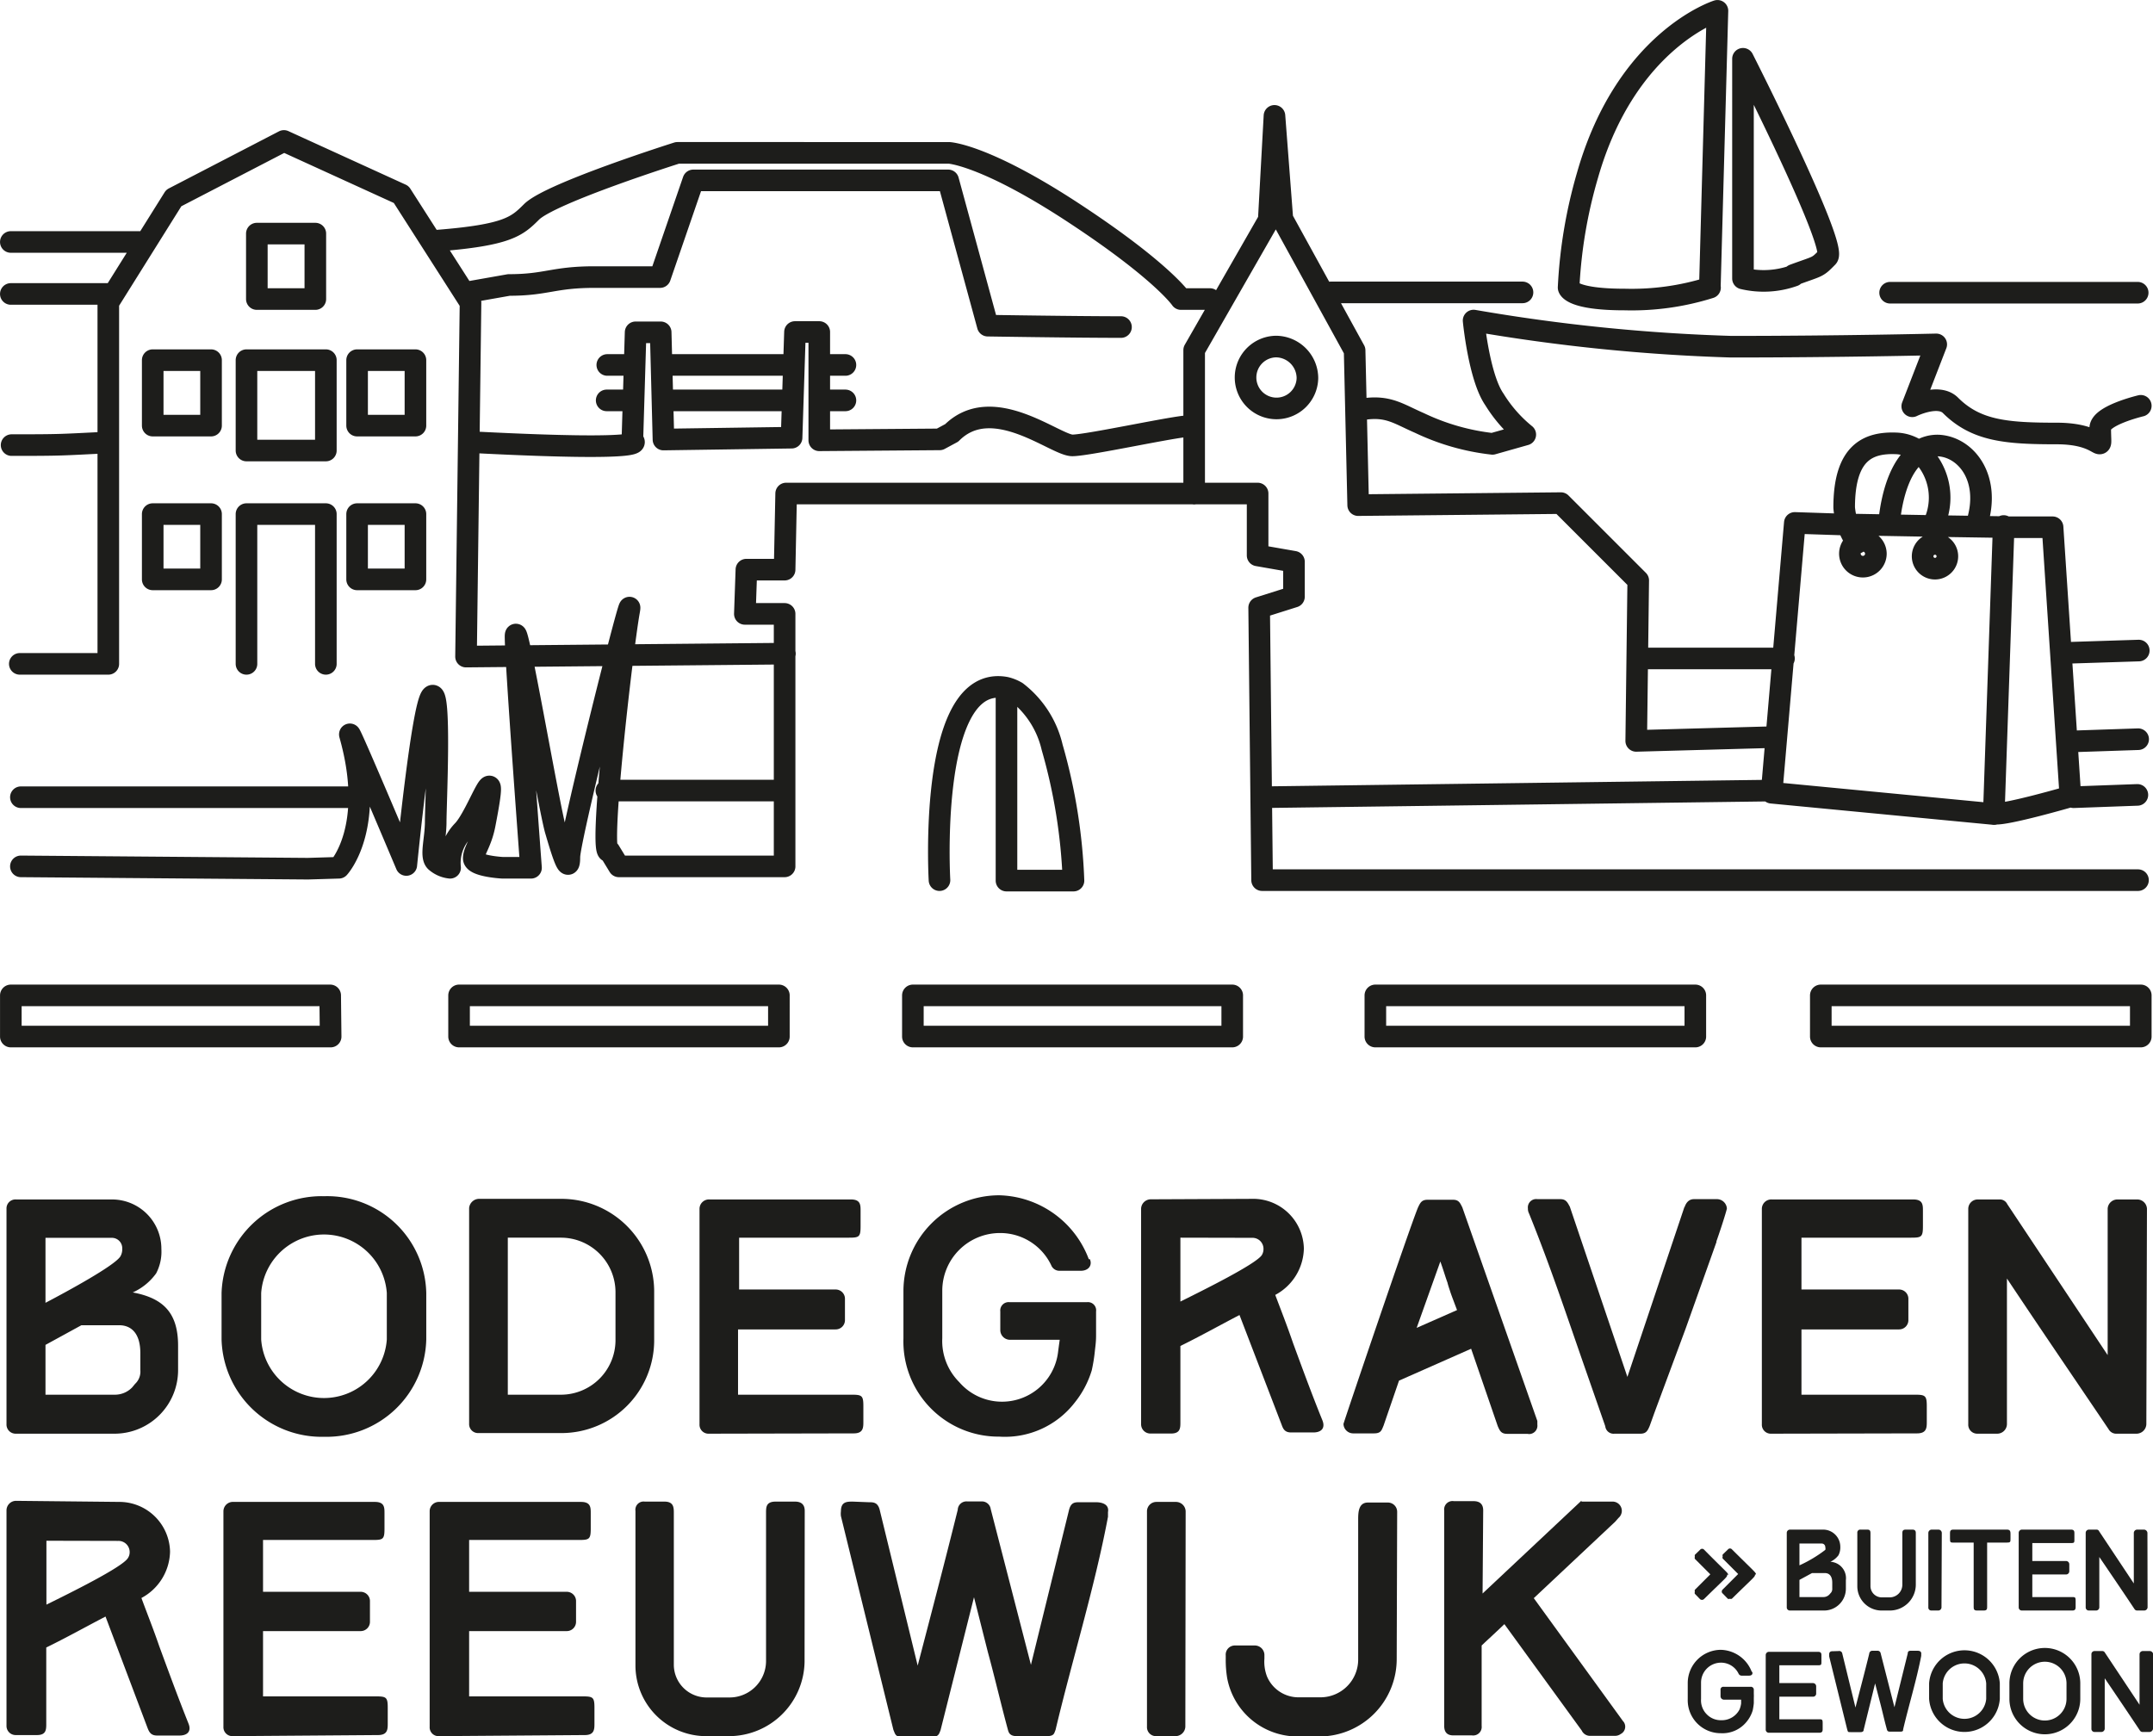 <svg id="Laag_1" data-name="Laag 1" xmlns="http://www.w3.org/2000/svg" xmlns:xlink="http://www.w3.org/1999/xlink" viewBox="0 0 139.15 112.22"><defs><clipPath id="clip-path" transform="translate(0 0)"><rect width="139.15" height="112.22" style="fill:none"/></clipPath></defs><title>logo-BBR</title><g style="clip-path:url(#clip-path)"><path d="M2.94,86.93v3.22H7.4a1.55,1.55,0,0,0,1.14-.47l.19-.23a1.08,1.08,0,0,0,.34-.89c0-.66,0-1,0-1.1,0-1.36-.66-1.8-1.36-1.8H5.26Zm0-2.72c1.45-.76,4.48-2.41,4.84-3a.9.9,0,0,0,.12-.5.67.67,0,0,0-.65-.7H2.94Zm8.57,4.35A4.11,4.11,0,0,1,7.4,92.67H1a.59.59,0,0,1-.58-.61l0-13.93a.58.58,0,0,1,.62-.6H7.25a3.19,3.19,0,0,1,3.18,3.21,3,3,0,0,1-.34,1.57,3.76,3.76,0,0,1-1.51,1.23c2.06.38,2.93,1.4,2.93,3.45Z" transform="translate(0 0)" style="fill:#1d1d1b"/><path d="M25,83.58a4.07,4.07,0,0,0-8.12,0v3a4.07,4.07,0,0,0,8.12,0Zm2.55,3a6.45,6.45,0,0,1-6.6,6.29,6.47,6.47,0,0,1-6.63-6.29v-3a6.47,6.47,0,0,1,6.64-6.26,6.4,6.4,0,0,1,6.59,6.26Z" transform="translate(0 0)" style="fill:#1d1d1b"/><path d="M32.82,80V90.15h3.46a3.53,3.53,0,0,0,3.5-3.48V83.53A3.53,3.53,0,0,0,36.28,80Zm3.46-2.51a6,6,0,0,1,6,6v3.14a6,6,0,0,1-6,6H30.93a.58.58,0,0,1-.61-.61l0-13.93a.65.65,0,0,1,.65-.6Z" transform="translate(0 0)" style="fill:#1d1d1b"/><path d="M45.82,92.67a.58.58,0,0,1-.61-.61l0-13.93a.61.61,0,0,1,.65-.6H55c.62,0,.62.36.62.73v1c0,.69-.09.74-.75.74h-7.1v3.35H54a.6.6,0,0,1,.61.63V85.3a.6.6,0,0,1-.61.63h-6.3v4.22h7.34c.67,0,.76.06.76.74v1c0,.38,0,.76-.62.76Z" transform="translate(0 0)" style="fill:#1d1d1b"/><path d="M70.44,81.39c.17.39-.08.75-.59.75H68.49a.57.57,0,0,1-.55-.36l0,0a3.65,3.65,0,0,0-3.31-2.08,3.73,3.73,0,0,0-3.73,3.71V86.5A3.76,3.76,0,0,0,62,89.34a3.65,3.65,0,0,0,6.39-2c.06-.47.1-.72.1-.74H65.25a.63.63,0,0,1-.6-.6V84.77a.54.54,0,0,1,.6-.6h5a.53.53,0,0,1,.59.6c0,.29,0,.46,0,.7s0,.53,0,.78,0,.45-.07,1a10.69,10.69,0,0,1-.21,1.33,6.18,6.18,0,0,1-1.1,2.08,5.7,5.7,0,0,1-4.88,2.2,6.15,6.15,0,0,1-6.19-6.34V83.43a6.2,6.2,0,0,1,6.19-6.17,6.35,6.35,0,0,1,5.79,4.13" transform="translate(0 0)" style="fill:#1d1d1b"/><path d="M76.29,80v4.13c1.49-.74,4.86-2.41,5.26-3v0a.75.75,0,0,0,.11-.4.71.71,0,0,0-.74-.72Zm4.79-2.51a3.28,3.28,0,0,1,3.19,3.21,3.48,3.48,0,0,1-1.85,3c.4,1.06.77,2,1.15,3.11.61,1.66,1.23,3.35,1.9,5,.2.51-.08.78-.59.78H83.44c-.4,0-.51-.23-.6-.48L80.11,85c-1.31.68-2.46,1.33-3.82,2v4.92c0,.38,0,.74-.61.74H74.34a.6.6,0,0,1-.59-.61l0-13.93a.63.63,0,0,1,.63-.6Z" transform="translate(0 0)" style="fill:#1d1d1b"/><path d="M94.17,84.68c-.23-.61-.38-1-.44-1.19s-.13-.38-.18-.59c-.14-.38-.25-.78-.46-1.36l-1.53,4.29Zm4.6,8H97.41c-.4,0-.48-.21-.61-.5l-1.72-5-4.66,2.06-1,2.91c-.13.31-.17.5-.62.5H87.45a.63.63,0,0,1-.62-.61c0-.07,4.33-12.85,4.82-14,.14-.29.23-.49.61-.49h1.66c.38,0,.46.24.59.49l4.85,13.81c0,.14,0,.16,0,.23a.54.54,0,0,1-.6.61" transform="translate(0 0)" style="fill:#1d1d1b"/><path d="M110.94,80.27l-2,5.62-2,5.39-.32.89c-.13.31-.23.5-.6.5h-1.67a.54.54,0,0,1-.6-.48l-1.31-3.76c-1.19-3.41-2.23-6.57-3.62-10a.66.66,0,0,1-.07-.32.54.54,0,0,1,.62-.6h1.48c.38,0,.47.24.61.49l3.72,11,3.69-11v.11c0-.06,0-.06,0-.07.12-.36.33-.53.61-.53H111a.65.65,0,0,1,.61.6c0,.06-.25.91-.68,2.14" transform="translate(0 0)" style="fill:#1d1d1b"/><path d="M114.48,92.67a.58.58,0,0,1-.61-.61l0-13.93a.61.61,0,0,1,.65-.6h9.14c.62,0,.62.36.62.73v1c0,.69-.09.74-.76.74h-7.09v3.35h6.3a.6.6,0,0,1,.61.63V85.3a.6.6,0,0,1-.61.63h-6.3v4.22h7.34c.66,0,.76.06.76.74v1c0,.38,0,.76-.63.76Z" transform="translate(0 0)" style="fill:#1d1d1b"/><path d="M138.72,92.06a.64.64,0,0,1-.63.61h-1.28a.56.56,0,0,1-.53-.29C134,89,132,86.08,129.71,82.64v9.42a.63.63,0,0,1-.62.61h-1.31a.58.58,0,0,1-.57-.61l0-13.93a.61.61,0,0,1,.61-.6h1.4a.53.53,0,0,1,.51.3v0l6.49,9.76V78.13a.63.63,0,0,1,.63-.6h1.28a.63.63,0,0,1,.63.6Z" transform="translate(0 0)" style="fill:#1d1d1b"/><path d="M3,99.59v4.13c1.5-.74,4.87-2.4,5.26-3v0a.68.68,0,0,0,.12-.4.72.72,0,0,0-.74-.72Zm4.79-2.51a3.28,3.28,0,0,1,3.2,3.21,3.48,3.48,0,0,1-1.85,3c.39,1.06.77,2,1.15,3.11.61,1.66,1.23,3.35,1.89,5,.21.51-.07.78-.58.78H10.15c-.4,0-.51-.23-.61-.48l-2.72-7.21c-1.31.68-2.46,1.33-3.83,2v4.92c0,.38,0,.74-.6.74H1a.59.59,0,0,1-.58-.61l0-13.93a.62.62,0,0,1,.62-.6Z" transform="translate(0 0)" style="fill:#1d1d1b"/><path d="M15.05,112.22a.58.58,0,0,1-.61-.61l0-13.93a.61.61,0,0,1,.65-.6h9.14c.62,0,.62.36.62.73v1c0,.68-.09.73-.75.73H17v3.35h6.3a.6.6,0,0,1,.61.63v1.29a.6.6,0,0,1-.61.62H17v4.22H24.3c.67,0,.76.06.76.74v1c0,.38,0,.76-.63.76Z" transform="translate(0 0)" style="fill:#1d1d1b"/><path d="M28.37,112.22a.57.57,0,0,1-.6-.61l0-13.93a.6.6,0,0,1,.64-.6h9.14c.63,0,.63.36.63.73v1c0,.68-.1.73-.76.73h-7.1v3.35h6.3a.6.6,0,0,1,.61.63v1.29a.6.6,0,0,1-.61.62h-6.3v4.22h7.35c.66,0,.75.06.75.74v1c0,.38,0,.76-.62.76Z" transform="translate(0 0)" style="fill:#1d1d1b"/><path d="M52,107.41a4.89,4.89,0,0,1-4.89,4.81H45.67a4.57,4.57,0,0,1-4.6-4.56v-10a.53.53,0,0,1,.6-.6h1.27c.59,0,.61.36.61.73v9.85a2.12,2.12,0,0,0,2.12,2.08h1.45a2.36,2.36,0,0,0,2.39-2.33v-9.6c0-.37,0-.73.62-.73h1.25q.63,0,.63.6Z" transform="translate(0 0)" style="fill:#1d1d1b"/><path d="M56.15,97.1c.29,0,.57,0,.7.47l2.46,10.09c.89-3.41,1.74-6.65,2.59-10.07v0a.56.56,0,0,1,.62-.54h.91a.57.57,0,0,1,.6.49l2.6,10.07L69.1,97.57c.13-.47.38-.47.68-.47h1.06c.3,0,.87.09.77.64l0,.3c-.85,4.53-2.33,9.31-3.39,13.78-.1.23-.08.4-.59.4H65.73c-.44,0-.53-.19-.59-.42-.45-1.66-.85-3.39-1.29-5l-.9-3.56-2.16,8.59c-.1.25-.13.44-.57.44H58.35c-.48,0-.48-.15-.61-.46L54.35,98a1.22,1.22,0,0,1,0-.32c0-.62.39-.62.77-.62Z" transform="translate(0 0)" style="fill:#1d1d1b"/><path d="M76.61,111.61a.64.64,0,0,1-.63.61H74.7a.58.58,0,0,1-.57-.61l0-13.93a.61.61,0,0,1,.61-.6H76a.63.63,0,0,1,.63.6Z" transform="translate(0 0)" style="fill:#1d1d1b"/><path d="M90.27,107.24a5,5,0,0,1-4.94,5H83.86a4.62,4.62,0,0,1-4.55-3.79,7.2,7.2,0,0,1-.09-1.23V107a.59.59,0,0,1,.59-.64h1.28a.62.62,0,0,1,.63.64v.21a2.67,2.67,0,0,0,.17,1.16,2.21,2.21,0,0,0,2,1.34h1.47a2.44,2.44,0,0,0,2.42-2.46v-9c0-.45,0-1.13.63-1.13h1.29a.6.6,0,0,1,.6.6Z" transform="translate(0 0)" style="fill:#1d1d1b"/><path d="M95.82,103,102.21,97l0,.06s.08,0,.21,0h1.76a.6.6,0,0,1,.64.6.61.61,0,0,1-.22.46l-.21.24-5.26,4.94,5.6,7.72.15.21a.53.53,0,0,1-.13.85.62.62,0,0,1-.36.12h-1.59a.59.59,0,0,1-.57-.34l0,0-5-6.88c-.53.51-.93.87-1.47,1.38v5.2a.55.55,0,0,1-.63.61H93.92c-.39,0-.58-.21-.58-.61l0-13.93a.54.54,0,0,1,.62-.6h1.27q.63,0,.63.6Z" transform="translate(0 0)" style="fill:#1d1d1b"/><path d="M138.36,64.34H117.68V67h20.68Zm-28.79,0H88.89V67h20.68Zm-29.93,0H59V67H79.64Zm-29.3,0H29.67V67H50.34Zm-29,0H.7V67H21.37ZM51.12,23.59H42.81m-2,0H39.25m15.39,0H53.4m1.24,2.29H53.4m-2.56,0h-8m-2.13,0h-1.5M30.87,28.6c11.86.6,10-.12,10-.12l.21-7h1.62l.18,6.93,8.28-.12.22-6.83h1.57v7l7.78-.06.78-.42c2.65-2.65,6.72.83,7.81.81s6.68-1.25,7.55-1.25m45.29-8.62h16M86,18.9H98.4M23.22,51.53H1.35m136.83,5.36H81.57l-.19-17.61,2.25-.71V36.31l-2.35-.41v-4H50.81l-.1,4.92H48.24l-.1,2.86h2.57V56H40l-.61-1c-.77.77.84-13.13,1.27-15.5s-3.86,14.66-3.86,15.89-.46-.25-.89-1.72-2.59-14.09-2.59-12.52,1,14.94,1,14.94l-1.85,0s-1.85-.1-1.85-.61.49-1,.72-2.25c1-5.15-.41-.55-1.44.48a3,3,0,0,0-.81,2.38,1.68,1.68,0,0,1-.93-.41c-.36-.35,0-1.43,0-2.56s.36-8.73-.26-8.12-1.64,10.91-1.64,10.91-3.86-9.16-3.64-8.4c1.69,6-.72,8.58-.72,8.58l-2,.06L1.35,56m-.65-37H7.1M.7,15.64H9.44M138.36,26.23s-2.62.62-2.62,1.45c0,2,.42.34-2.81.34s-5.21-.16-6.87-1.82c-.78-.78-2.47.06-2.47.06l1.55-4s-6.16.15-13.24.15a118,118,0,0,1-16.66-1.69s.35,3.66,1.34,5.09a9,9,0,0,0,2,2.28l-2.12.6a14.75,14.75,0,0,1-4.72-1.35c-1.34-.58-2-1.13-3.59-.9m27.77-8.67c1.66-.61,1.5-.45,2.19-1.15s-5.46-12.82-5.46-12.82V18A5.78,5.78,0,0,0,115.93,17.82Zm-5.41.77L111,.7s-5.88,1.84-8.39,10.6a31.12,31.12,0,0,0-1.23,7.29s.08.77,3.62.77A16.88,16.88,0,0,0,110.52,18.59ZM124.09,29.2c-1.11.69-1.78,2.41-2,4.6m5.69,0c.89-2.88-.69-4.88-2.46-5a2.12,2.12,0,0,0-1.22.31M125,34a2.74,2.74,0,0,1,.09-.39,4,4,0,0,0-1-4.37m0,0a2.6,2.6,0,0,0-1.51-.58c-1.85-.08-3.39.58-3.39,4.15a4.59,4.59,0,0,0,.84,2.28M125,34a3.44,3.44,0,0,0,0,1.16m0,0a.8.8,0,1,0,.12,0H125M120,35.05a.84.84,0,1,0,1.24.75.85.85,0,0,0-.85-.85.87.87,0,0,0-.39.1m8.86,17.57L129.5,34m-.61,18.59c.69.12,4.92-1.11,4.92-1.11l-1.15-17.4-1.62,0-1.54,0m-10.17-.17L116,33.8,114.5,51.24l14.39,1.38M125,34l-5.62-.1M125,34l4.55.07M65.05,44.92v12h4.33A35.75,35.75,0,0,0,68,48.3a6.3,6.3,0,0,0-2.3-3.57,2.57,2.57,0,0,0-.69-.28,2.65,2.65,0,0,0-.5-.05c-4.51,0-3.79,12.49-3.79,12.49m77.42-5.51-4.12.15M114.5,51.1l-32.85.43M50.34,51.1H39.19m99-3.32-4.48.15m-18.9-.29-9.06.25.13-10.37-5-5-13.1.13-.23-10-4.67-8.5-.51-6.66L82,14.22l-4.82,8.41v9.28m5.32-9.51a2,2,0,1,0,2,2.05A2.05,2.05,0,0,0,82.47,22.4Zm23.34,20.16h9.46m17.93-.35,5-.16M26.85,33.23H23.08v4.22h3.77Zm-13.21,0H9.87v4.22h3.77ZM20.38,15.1H16.6v4.23h3.78Zm6.47,8.18H23.08v4.23h3.77Zm-13.21,0H9.87v4.23h3.77Zm7.42,0H15.93v5.84l5.13,0Zm0,19.63V33.23H15.93v9.68m34.8-.66-20.61.19.29-22.87-4.48-7L18.35,9.11,11.23,12.8,7,19.56V42.91l-5.72,0M7,28.6c-3.12.15-2.87.17-6.25.17M28.19,15.56c4.65-.36,5.23-.94,6.16-1.86,1.21-1.22,9.43-3.82,9.43-3.82H61.33s2.22.09,7.8,3.71c5.93,3.86,7.2,5.74,7.2,5.74H78.2m-5.75,1.81c-2.92,0-8.61-.09-8.61-.09l-2.56-9.39H44.81l-2.15,6.25H38.43c-2.69,0-3.08.51-5.54.51l-2.55.45" transform="translate(0 0)" style="fill:none;stroke:#1d1d1b;stroke-linecap:round;stroke-linejoin:round;stroke-width:1.396px"/><path d="M113.43,101.76c0,.17,0,.11-1.5,1.58a.19.19,0,0,1-.13,0,.17.17,0,0,1-.13,0l-.33-.34a.15.15,0,0,1-.06-.13.18.18,0,0,1,.06-.13l1-1-1-1a.15.15,0,0,1,0-.13.2.2,0,0,1,0-.13l.34-.33a.17.17,0,0,1,.26,0c1.54,1.53,1.55,1.49,1.55,1.63m-1.86,0c0,.17,0,.11-1.5,1.58a.19.19,0,0,1-.26,0l-.33-.34a.17.17,0,0,1,0-.13.21.21,0,0,1,0-.13l1-1-1-1a.19.19,0,0,1,0-.13.27.27,0,0,1,0-.13l.34-.33a.17.17,0,0,1,.26,0c1.53,1.55,1.55,1.49,1.55,1.63" transform="translate(0 0)" style="fill:#1d1d1b"/><path d="M116.3,102.12v1.11h1.54a.53.53,0,0,0,.39-.16l.07-.08a.38.38,0,0,0,.12-.31c0-.23,0-.34,0-.38,0-.47-.23-.62-.47-.62h-.84Zm0-.94a8.52,8.52,0,0,0,1.67-1,.29.29,0,0,0,0-.17.23.23,0,0,0-.22-.24H116.3Zm3,1.5a1.41,1.41,0,0,1-1.42,1.42h-2.2a.2.2,0,0,1-.2-.21V99.08a.21.21,0,0,1,.21-.21h2.15a1.11,1.11,0,0,1,1.1,1.11,1.09,1.09,0,0,1-.12.55,1.4,1.4,0,0,1-.52.42,1.06,1.06,0,0,1,1,1.19Z" transform="translate(0 0)" style="fill:#1d1d1b"/><path d="M123.82,102.44a1.68,1.68,0,0,1-1.69,1.66h-.5a1.57,1.57,0,0,1-1.59-1.57V99.08a.19.19,0,0,1,.21-.21h.44c.2,0,.2.13.2.26v3.4a.73.73,0,0,0,.74.72h.5a.82.82,0,0,0,.82-.81V99.13c0-.13,0-.26.22-.26h.43c.15,0,.22.07.22.21Z" transform="translate(0 0)" style="fill:#1d1d1b"/><path d="M125.48,103.89a.21.21,0,0,1-.21.21h-.45a.19.19,0,0,1-.19-.21l0-4.81a.22.22,0,0,1,.21-.21h.45a.22.22,0,0,1,.21.21Z" transform="translate(0 0)" style="fill:#1d1d1b"/><path d="M128.43,99.71v4.14c0,.13,0,.25-.21.25h-.45c-.21,0-.21-.12-.21-.25V99.71h-1.27c-.23,0-.26,0-.26-.25v-.33c0-.13,0-.26.21-.26h3.48c.2,0,.22.13.22.26v.33c0,.21,0,.25-.26.25Z" transform="translate(0 0)" style="fill:#1d1d1b"/><path d="M130.68,104.1a.2.2,0,0,1-.21-.21V99.08a.21.21,0,0,1,.22-.21h3.16c.22,0,.22.13.22.26v.36c0,.23,0,.25-.26.25h-2.46v1.16h2.18a.21.21,0,0,1,.21.21v.45a.21.21,0,0,1-.21.21h-2.18v1.46h2.54c.23,0,.26,0,.26.26v.35c0,.13,0,.26-.21.26Z" transform="translate(0 0)" style="fill:#1d1d1b"/><path d="M138.8,103.89a.22.22,0,0,1-.22.21h-.44a.2.2,0,0,1-.19-.1c-.78-1.17-1.46-2.17-2.27-3.36v3.25a.21.21,0,0,1-.21.21H135a.2.2,0,0,1-.2-.21V99.08a.21.21,0,0,1,.21-.21h.48a.18.18,0,0,1,.18.11h0l2.24,3.37V99.08a.22.22,0,0,1,.22-.21h.44a.23.23,0,0,1,.22.21Z" transform="translate(0 0)" style="fill:#1d1d1b"/><path d="M113.24,108.05c.06.14,0,.26-.21.26h-.47a.22.22,0,0,1-.19-.12h0a1.26,1.26,0,0,0-1.14-.72,1.29,1.29,0,0,0-1.29,1.29v1.06a1.28,1.28,0,0,0,.38,1,1.26,1.26,0,0,0,.91.37,1.29,1.29,0,0,0,1.2-.7,1.6,1.6,0,0,0,.1-.38l0-.25h-1.13a.22.22,0,0,1-.2-.21v-.41a.18.18,0,0,1,.2-.21h1.74a.19.19,0,0,1,.21.21v.24a2.62,2.62,0,0,1,0,.27s0,.16,0,.34a4.12,4.12,0,0,1-.07.46,2.1,2.1,0,0,1-.38.72,2,2,0,0,1-1.68.76,2.13,2.13,0,0,1-2.14-2.19v-1.06a2.15,2.15,0,0,1,2.14-2.14,2.2,2.2,0,0,1,2,1.43" transform="translate(0 0)" style="fill:#1d1d1b"/><path d="M114.33,112a.2.2,0,0,1-.21-.21l0-4.81a.21.21,0,0,1,.23-.21h3.15c.22,0,.22.12.22.25v.36c0,.24,0,.26-.26.26H115v1.15h2.17a.21.21,0,0,1,.21.22v.44a.2.2,0,0,1-.21.22H115v1.46h2.53c.23,0,.27,0,.27.25v.36c0,.13,0,.26-.22.26Z" transform="translate(0 0)" style="fill:#1d1d1b"/><path d="M118.83,106.72a.2.2,0,0,1,.24.17l.85,3.48c.3-1.17.6-2.29.89-3.48v0a.2.2,0,0,1,.21-.19h.32a.2.2,0,0,1,.21.17l.89,3.48.86-3.48c0-.17.13-.17.23-.17h.37c.1,0,.3,0,.27.23l0,.1c-.3,1.56-.81,3.22-1.17,4.76,0,.08,0,.14-.2.14h-.65c-.15,0-.18-.07-.2-.15-.16-.57-.29-1.17-.44-1.74l-.32-1.23-.74,3c0,.08-.05.15-.2.15h-.65c-.16,0-.16,0-.21-.16l-1.17-4.74s0-.06,0-.11c0-.22.14-.22.27-.22Z" transform="translate(0 0)" style="fill:#1d1d1b"/><path d="M128.37,108.81a1.41,1.41,0,0,0-2.81,0v1a1.41,1.41,0,0,0,2.81,0Zm.88,1a2.29,2.29,0,0,1-4.57,0v-1a2.29,2.29,0,0,1,4.57,0Z" transform="translate(0 0)" style="fill:#1d1d1b"/><path d="M133.56,108.81a1.4,1.4,0,0,0-2.8,0v1a1.4,1.4,0,0,0,2.8,0Zm.89,1a2.29,2.29,0,0,1-4.58,0v-1a2.29,2.29,0,0,1,4.58,0Z" transform="translate(0 0)" style="fill:#1d1d1b"/><path d="M139.15,111.74a.23.23,0,0,1-.22.21h-.44a.2.2,0,0,1-.19-.1c-.78-1.17-1.46-2.18-2.27-3.37v3.26a.22.22,0,0,1-.21.21h-.45a.2.2,0,0,1-.2-.21v-4.81a.2.2,0,0,1,.21-.21h.48a.19.19,0,0,1,.18.1h0l2.24,3.37v-3.26a.21.21,0,0,1,.22-.21h.44a.22.22,0,0,1,.22.21Z" transform="translate(0 0)" style="fill:#1d1d1b"/></g></svg>